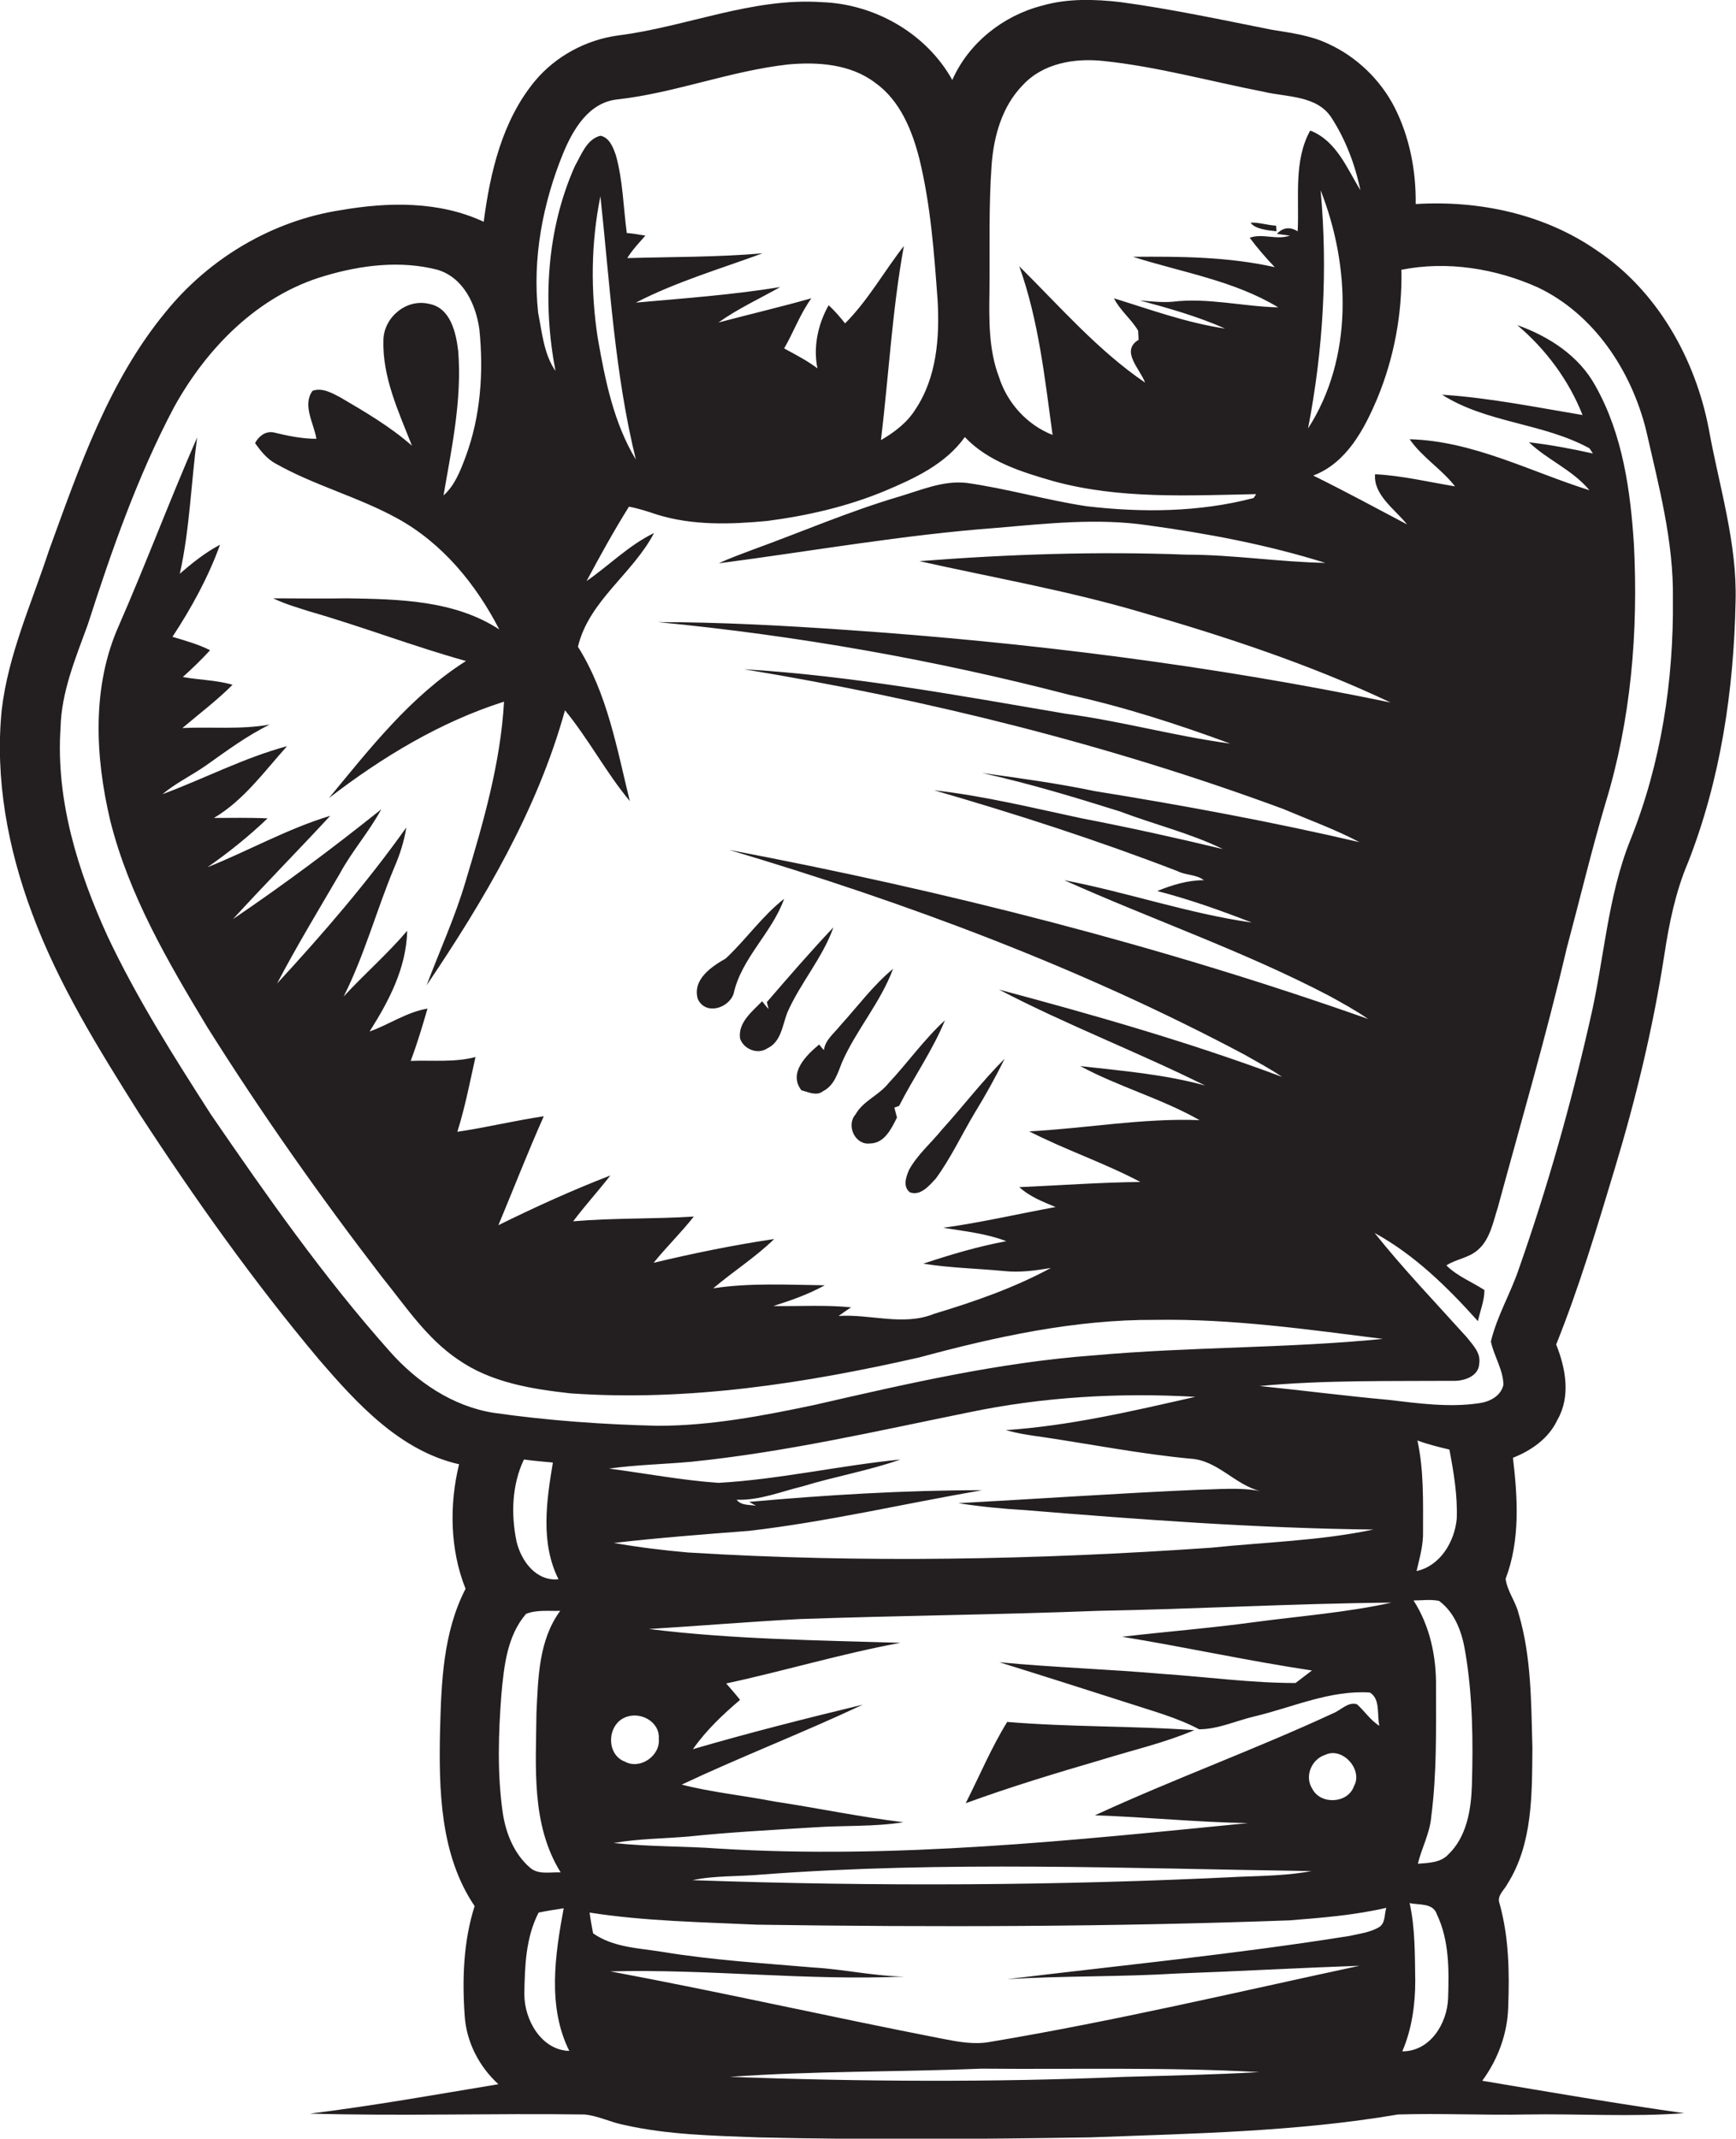 <?xml version="1.0" encoding="utf-8"?>
<!-- Generator: Adobe Illustrator 19.2.0, SVG Export Plug-In . SVG Version: 6.00 Build 0)  -->
<svg version="1.1" id="Layer_1" xmlns="http://www.w3.org/2000/svg" xmlns:xlink="http://www.w3.org/1999/xlink" x="0px" y="0px"
	 viewBox="0 0 401.6 494.7" enable-background="new 0 0 401.6 494.7" xml:space="preserve">
<g>
	<path fill="#231F20" d="M395.3,99.2C392.2,83,383.4,67.3,369.5,58c-12.2-8.5-27.3-11.7-42-10.8c0.1-7.7-1.4-15.5-4.9-22.4
		c-3.3-6.4-8.8-11.7-15.4-14.7c-4-1.9-8.5-2.5-12.9-3.2c-11.6-2.3-23.2-4.8-35-6.4c-6-0.7-12.3-0.9-18.2,0.8
		c-9,2.3-17,8.6-20.8,17.2c-6-10.8-18-17.6-30.2-18c-16.1-1.1-31.3,5.7-47.1,7.7c-7.4,1-14.5,4.8-19.3,10.6
		c-7.5,9.1-10.3,21-11.8,32.5c-10.3-4.8-22-4.6-33-2.7C63.1,51,48.4,59.7,38.3,72.2c-13.2,16-20,36-27,55.2
		c-4,12.2-9.4,24-10.9,36.8c-1.6,15.9,1.4,32,7,47c6.1,16.5,15.4,31.4,24.7,46.2c12.9,19.8,26.6,39.1,41.8,57.2
		c8.8,10.2,18.7,21,32.3,24.1c-2.3,9.4-2.1,19.8,1.5,28.8c-5.2,10.1-5.6,21.6-5.9,32.7c-0.3,13.8,0,28.9,8,40.7
		c-2.6,8.1-2.9,16.9-2.3,25.4c0.4,6,3.3,11.7,7.8,15.8c-14.5,2.4-29,5-43.6,6.8c21.2,0.6,42.3-0.1,63.5,0.2c3.2,0.3,6,1.8,9.1,2.4
		c10.1,2.3,20.6,2.5,31,2.9c25.6,0.6,51.3,0.4,76.9,0c23.8-0.9,47.7-1.3,71.2-5.3c9.9-0.3,19.9,0.2,29.8,0
		c12.1-0.2,24.3,0.6,36.4-0.3c-15.6-2.2-31.2-4.9-46.7-7.5c3.6-4.9,5.8-10.8,6-16.9c0.3-8.1,0.2-16.2-2-24.1
		c-0.7-1.8,1.1-3.1,1.8-4.5c5.9-9.3,5.7-20.8,5.8-31.5c-0.3-10.4-0.2-21-3.2-31.1c-0.7-2.8-2.6-5.1-3-8c3.4-8.9,2.8-18.7,1.7-28
		c4.3-1.7,8.3-4.5,10.3-8.8c3.1-5.4,1.9-11.9-0.3-17.4c5.3-13.2,9.4-26.9,13.5-40.5c4.9-16.2,8.9-32.7,11.5-49.5
		c1.1-7.3,2.6-14.7,5.5-21.5c7.5-19.1,10.6-39.8,11-60.3C401.9,125.6,397.7,112.5,395.3,99.2z M228.9,67.2
		c0.1-9.7-0.2-19.4,0.5-29.1c0.5-6.6,2.4-13.5,7.2-18.4c4.7-5.1,12-6.3,18.6-5.6c12.5,1.3,24.7,4.7,37,7.1c5.4,1.3,12.4,0.8,15.8,6
		c3.3,5.1,5.5,10.9,6.7,16.8c-3.1-5.1-5.6-11.5-11.6-13.8c-3.9,7-2.5,15.6-2.9,23.3c-1.8-1.1-3.4-0.9-4.8,0.6l3,0.4
		c-3.1,1.1-6.3-0.6-9.3,0.5c1.8,2.4,3.7,4.6,5.8,6.8c-10.7-2.4-21.8-2.5-32.8-2.4c11.3,3.6,23.4,5.5,33.6,11.7
		c-8.2-0.2-16.3-2.3-24.5-1.3c-2.5,0.2-5-0.1-7.5-0.3c6.7,1.8,13.4,3.7,19.7,6.5c-8.8-1.3-17.3-4.4-25.7-7c1.4,2.8,4,4.8,5.6,7.5
		c0,0.5,0.1,1.6,0.1,2.1c-4.3,2.6,0.4,6.8,1.5,9.9c-11-7.5-19.7-17.6-29.1-26.9c4.5,12.6,5.9,25.9,7.7,39
		c-5.9-2.3-10.5-7.4-12.4-13.4C228.7,80.9,228.8,74,228.9,67.2z M305.5,44c6.9,17.5,7.6,38.8-2.9,55.1C306.1,81,307.2,62.4,305.5,44
		z M130.3,35.4c2.3-5.5,5.9-11.7,12.5-12.4c13.4-1.5,26.1-6.6,39.6-8.1c6.8-0.6,14.3-0.1,20,4.2c5.8,4.1,8.6,11,10.3,17.7
		c2.6,10.7,3.4,21.7,4.2,32.6c0.5,8.7-0.2,18-5.2,25.4c-1.9,3-4.8,5.2-7.9,7c1.8-15,2.6-30.1,5.3-44.9c-4.6,5.9-8.3,12.6-13.6,17.9
		c-1.2-1.5-2.4-2.9-3.8-4.2c-2.5,4.4-3.6,9.7-2.6,14.6c-2.4-1.8-5.1-3.2-7.7-4.6c2.2-3.8,3.7-8,6.3-11.6c-7.1,2-14.3,3.7-21.5,5.6
		c4.5-3.2,9.5-5.5,14.3-8.2c-11,1.8-22.2,2.6-33.4,3.6c9.3-4.8,19.5-7.8,29.3-11.4c-10.4,0.9-20.8,0.8-31.3,1.1
		c1.2-1.9,2.7-3.5,4.2-5.2c-1.4-0.2-2.8-0.5-4.3-0.6c-0.8-6-0.9-12.1-2.5-17.9c-0.6-1.8-1.5-4.2-3.6-4.6c-3.2,0.8-4.4,4.4-5.9,7
		c-6.6,14.8-7.5,31.7-4.5,47.4c-2.7-3.9-3.1-8.9-4-13.4C123.1,59.7,125.6,46.9,130.3,35.4z M147.1,106.3c-5.1-8.4-7.1-18.3-8.8-28
		c-1.7-10.9-1.6-22.1,0.6-32.9C141.1,65.8,142.2,86.4,147.1,106.3z M116,391.8c0.6-6.4,1.3-13.4,5.7-18.5c2.5-1,5.3-0.6,7.9-0.7
		c-5,6.8-5.1,15.5-5.5,23.6c-0.1,12.4-1.3,25.8,5.6,36.9c-2.4-0.1-5.2,0.6-7.1-1.1c-3.7-3.2-5.6-8-6.3-12.7
		C115,410.2,115.3,400.9,116,391.8z M129.2,365.3c-5.2,0.5-8.6-4.2-9.7-8.7c-1.3-6.3-1.1-13.1,1.7-19c2.2,0.3,4.5,0.5,6.7,0.7
		C126.4,347.3,125,356.9,129.2,365.3z M121.3,461.3c0.1-6.4,0.3-13.1,3.3-18.9c1.9-0.4,3.9-0.7,5.8-1c-2,10.8-3.8,22.8,1.3,33
		C125.2,474.2,121.3,467.2,121.3,461.3z M114.2,326.8c-9.5-1.5-17.9-7.2-24.2-14.4c-15.2-17.1-28.3-35.8-41.2-54.6
		c-8.6-13.4-17.1-26.8-23.9-41.2c-6.9-15.1-12-31.5-10.9-48.2c0.2-8.4,3.5-16.2,6.3-23.9c5.5-17.1,11.5-34.3,19.9-50.2
		c7.6-13.8,19.5-26,35-30.5c8.4-2.5,17.5-3.6,26-1.4c6,1.8,8.9,8,9.7,13.8c1,9.9,0.3,20.1-3.2,29.5c-1.2,3.2-2.5,6.6-5.1,8.9
		c1.9-11,4.3-22.2,3.4-33.4c-0.5-4.3-1.8-10-6.7-10.9c-5.2-1.3-10.4,3-10.6,8.2c-0.3,8.7,3.5,16.7,6.6,24.6
		c-5-4.4-10.8-7.8-16.6-11.2c-1.9-1-4.2-2.3-6.4-1.5c-2.4,3.3,0.3,7.5,0.9,11.1c-3.4,0-6.7-0.7-10-1.5c-1.9-0.3-3.4,1-4.2,2.5
		c1.3,1.8,2.7,3.6,4.7,4.7c9,5.1,19.1,7.7,28.2,12.7c10.4,5.7,18.2,15.2,23.6,25.7c-10.4-6.8-23.3-7-35.2-7.2
		c-5.7,0.1-11.4,0-17.1,0c2.7,1.3,5.5,2.1,8.3,3c12.2,3.5,24.1,8.1,36.3,11.5c-12.8,8.1-22.2,20.2-31.7,31.7
		c12.2-9.4,25.7-17.6,40.5-22.3c-0.8,14.2-4.8,28-8.9,41.6c-2.4,8.2-6,16-9,24c13.3-19.7,25.6-40.5,32-63.6c5.5,6.7,9.5,14.4,15,21
		c-3-12.2-5.2-24.9-12-35.7c2.5-10.6,12.7-16.9,17.6-26.3c-5.8,2.8-10.4,7.5-15.6,11.1c3.1-5.8,6.3-11.6,9.8-17.2
		c2.2,0.4,4.3,1.1,6.4,1.8c8.3,2.6,17.1,2.3,25.6,1.5c9.2-1.2,18.4-3.3,27.1-6.9c6.9-2.9,14.1-6.2,18.6-12.5
		c5.4,5.7,13.2,8.1,20.5,10.2c15.3,4.2,31.3,3.3,46.9,3l-0.6,0.9c-12.6,3.3-25.8,3.4-38.6,1.9c-9.3-1.4-18.5-4.1-27.8-5.4
		c-5.5-0.6-10.6,1.7-15.7,3.2c-11.5,3.4-22.6,8.2-33.9,12.3c-2.6,1-5.2,1.9-7.7,3.1c21.4-2.8,42.7-6.6,64.3-8.2
		c11.6-1,23.3-2.3,34.9-0.6c13.9,1.9,27.7,4.5,41.1,8.7c-10.7-0.2-21.4-1.9-32.1-1.9c-20.6-0.8-41.3-0.1-61.8,1.5
		c17,3.8,34.2,6.8,50.9,11.7c19.8,5.7,39.5,12.2,58.1,21c-41.5-8.6-83.7-13.9-126-16.8c-14.5-1-29-1.8-43.5-1.8
		c32.1,3.1,63.9,8.7,95.1,16.8c12.7,2.8,25.1,6.8,37.3,11.3c-12.7-1.7-25.2-5.2-38-6.9c-24.7-4.2-49.5-8.8-74.5-10.3
		c42.4,7,84.4,17.4,124.7,32.3c5.9,2.5,12,4.7,17.7,7.7c-20.2-4.7-40.7-8.5-61.2-11.8c-8.6-1.8-17.4-3-26.1-4.2
		c10.8,2.4,21.4,5.6,31.9,8.9c7.9,3,16.2,5,23.8,8.7c-10.8-2.6-21.7-5-32.6-7.1c-11.3-2.4-22.6-5.2-34.2-6.5
		c19,5.5,37.9,11.6,56.3,18.7c1.9,1,4.3,0.7,6.1,2.1c-3.8,0-7.3,1.1-10.8,2.5c7.4,1.9,14.7,4.5,21.9,7.3c-14.7-2.1-28.8-7-43.4-9.8
		c20.3,9.1,41.5,16.4,61.2,26.7c3.1,1.7,6.2,3.4,9.1,5.4c-48.1-17-97.7-29.6-147.8-39.1c41,12.2,81.3,27.2,119.1,47.3
		c3,1.7,6,3.3,8.8,5.2c-21.4-8-43.4-14.3-65.5-20.2c15.5,8.1,32,14.4,47.7,22.2c-9.4-2.6-19.2-3.4-28.9-4.5
		c8.9,4.8,18.8,7.5,27.6,12.5c-13.2-0.5-26.2,1.9-39.4,2.6c8.4,4.3,17.4,7.3,25.7,11.7c-9.3,0.1-18.7,0.8-28,1.2
		c2.4,2.2,5.5,3.4,8.4,4.6c-8.7,1.6-17.3,3.6-26,4.8c4.9,0.8,9.9,1.3,14.6,3.1c-6.5,1.2-12.9,3.1-19.2,5.2c6.2,1,12.4,1.1,18.6,1.7
		c3.7,0.4,7.3-0.1,10.9-0.7c-8.5,4.6-17.7,7.8-27,10.6c-7.1,2.9-14.8,0-22.1,0.5c0.7-0.5,2.1-1.5,2.9-2c-6-0.6-12-0.2-18-0.3
		c4.1-1.3,8.1-2.7,11.9-4.8c-8.6-0.1-17.3-0.6-25.8,0.7c4.6-3.9,9.8-7.2,14.1-11.4c-9.4,1.4-18.7,3.3-27.9,5.5c3-3.7,6.4-7,9.3-10.7
		c-9.3,0.6-18.6,0.3-27.9,1.1c2.7-3.6,5.8-7,8.6-10.6c-8.8,3.4-17.4,7.3-25.9,11.5c3.5-8.4,6.8-16.9,10.5-25.2
		c-6.7,1-13.3,2.6-20,3.6c1.8-5.7,2.9-11.5,4.2-17.3c-4.9,1.3-10,0.7-15,0.9c1.5-3.9,2.7-8,3.9-12.1c-4.8,0.8-8.9,3.7-13.4,5.3
		c4.5-7.1,8.5-14.7,8.7-23.3c-4.6,5.4-9.9,10-14.7,15.2c4.8-9.5,7.6-20,11.7-29.8c1.3-3,2.3-6.1,2.8-9.3
		c-9.1,12.8-19.3,24.6-29.9,36.1c4.5-8.6,9.6-17,14.5-25.4c2.8-5.2,6.8-9.7,9.6-14.9c-11.1,8.9-22.5,17.4-34.3,25.4
		c7.4-8.1,15.1-15.9,22.5-23.9c-9.9,3-18.9,8.1-28.4,11.9c4.9-3.4,9.6-7.2,13.9-11.3c-4.2-0.2-8.3-0.1-12.4-0.1
		c6.9-4.1,11.6-10.7,16.9-16.6c-10,2.7-19.1,7.5-28.8,11.1c3.1-2.6,6.7-4.3,10-6.6c4.8-3.4,9.5-6.9,14.8-9.5
		c-6.7,1.2-13.5,0.5-20.2,0.8c3.9-3.3,8-6.4,11.6-10c-3.7-1.1-7.7-1.1-11.5-1.8c2.2-2,4.3-4,6.3-6.2c-2.8-1.4-5.7-2.2-8.7-3.1
		c4.4-6.7,8.3-13.8,11-21.3c-3.4,1.8-6.4,4.2-9.3,6.7c2.3-10.3,2.6-21,4-31.5c-6.3,14.4-11.8,29.1-18.1,43.5
		c-6.3,14.1-5.5,30.3-2,45.1c4.3,17.2,13.3,32.6,22.4,47.7c12.5,19.9,26.1,39.2,40.4,57.8c5.5,6.8,10.4,14.3,17.7,19.2
		c7.6,5.3,17,6.8,26,7.8c27.1,1.9,54.2-2.3,80.6-8.3c17.8-4.8,36-8.8,54.6-8.7c17.7-0.3,35.2,2.2,52.7,4.4
		c-22.2,2.2-44.5,1.8-66.7,3.8c-22,1.6-43.5,6.6-64.9,11.5c-11.9,2.5-23.9,4.8-36.1,4.8C139.5,329.5,126.8,328.6,114.2,326.8z
		 M241.2,332.4c11.4,1.7,22.6,3.9,34.1,5c6.3,0.3,10.3,6,16.2,7.5c-4.7-0.9-9.5-0.4-14.3-0.3c-18.5,0.8-37,2.1-55.5,3.1
		c5.1,0.8,10.2,1.3,15.4,1.6c26.8,2.2,53.7,4.2,80.6,4.5c-12.3,2.6-25,2.9-37.5,4.2c-40.3,2.8-80.8,3.6-121.1,1.1
		c-5.7-0.5-11.4-1.2-17.1-2.2c10.4-1.2,20.9-2,31.3-2.8c18.1-2.1,35.9-6.3,53.9-9.4c-18,0-36,1.1-53.9,2.7l1.6,0.9
		c-1.6-0.3-3.4,0-4.5-1.4c5.3,0.2,10.3-1.9,15.3-3.1c7.5-2.3,15.2-3.6,22.6-6.2c-14.1,1.4-28,4.6-42.1,5.4
		c-8.5-0.6-16.9-2.2-25.3-3.3c6.4-0.9,12.8-1,19.2-1.6c21.6-2.2,42.8-7.1,64-11.4c17.2-3.6,34.9-4.6,52.4-3.6
		c-14.5,3.3-29,6.7-43.8,7.7C235.5,331.6,238.3,332,241.2,332.4z M152.4,402.2c0.4,3.9-4.3,7.2-7.8,5.3c-4.4-1.6-4.2-8.4-0.1-10.2
		C148,395.7,152.7,398.2,152.4,402.2z M260.2,480.4c-30.5,1.3-61,1.1-91.4,0c19.4-1.4,38.9-1.1,58.3-1.9c21.4,0.2,42.8-0.4,64.2,0.8
		C281,479.9,270.6,480.1,260.2,480.4z M318.8,445.9c-2,1.1-4.4,1.4-6.6,1.9c-26.3,4.2-52.8,6.8-79.2,10c13-0.8,26.1-0.5,39.1-1.3
		c14.1-0.5,28.2-1.3,42.4-1.8c-28.4,6.1-56.7,12.8-85.4,17.6c-3.7,0.7-7.4,0-11-0.7c-25.7-5-51.2-10.8-76.9-15.6
		c22.7-0.6,45.3,2.2,68,1.2c-7.1-0.1-14-1.7-21.1-2.1c-11.6-1-23.3-1.7-34.8-3.6c-5.5-0.9-11.4-1-16.1-4.3c-0.3-1.6-0.6-3.2-0.8-4.8
		c12.8,2,25.9,2.2,38.8,2.8c41,0.6,82.1,0.5,123.1-1c7.5-0.6,15.1-1.2,22.4-2.9C320.2,442.8,320.6,445,318.8,445.9z M303.4,432.8
		c-5.3,1-10.8,1.1-16.2,1.3c-42.3,2.1-84.7,2.3-127,0.8c5.2-1.1,10.6-0.8,16-1.3C218.5,430.4,261,432.2,303.4,432.8z M306.6,405.9
		c4-1.9,8.8,3.5,6.6,7.3c-1.4,4-7.7,4.3-9.6,0.6C301.7,410.9,303.4,406.9,306.6,405.9z M290.3,375.2c-10.2,1.4-20.5,2.2-30.7,3.4
		c14.7,2.4,29.2,5.6,43.9,7.8c-1.3,1-2.5,1.9-3.8,2.9c-10.2,0-20.4-1.4-30.6-2.1c-12.6-1.1-25.3-1.5-37.9-2.7c10,3.1,20,6.3,30,9.5
		c5.5,1.8,11.1,3.3,16.2,6c4.4,0,8.6-2,12.9-3c8.8-2.1,17.4-6.1,26.6-5.5c2.5,1.5,1.6,5.2,2.2,7.7c-2.1-1.3-3.4-3.4-5.2-5
		c-2.1-0.6-3.7,1.4-5.5,2.1c-18.1,8.4-36.9,15.2-55.1,23.6c11.8,0.4,23.6,1.6,35.4,1.8c-40.6,4-81.5,8.4-122.4,5.9
		c-8.1-0.6-16.2-0.4-24.3-1.3c5.7-1,11.6-1,17.3-1.5c9.6-1,19.2-1.5,28.8-2.1c7-0.5,14-0.1,20.9-1.2c-10-1.2-19.9-3.3-29.9-4.8
		c-7.1-1.4-14.4-2.1-21.4-3.9c13.8-6.5,28.1-12,41.9-18.5c-13.2,3.2-26.3,6.5-39.3,10.3c3-4.3,6.9-8,10.9-11.4
		c-1-1.3-2.1-2.5-3.2-3.8c13.5-2.9,26.7-6.9,40.3-9.4c-19.4-0.6-38.9-0.8-58.2-3.2c11.7-0.7,23.4-1.7,35-2.3c23-0.8,46-1,69-1.9
		c22.6-0.4,45.2-1.7,67.8-1.9C311.5,373,300.8,373.8,290.3,375.2z M335,462.2c-0.2,5.8-4.1,12.3-10.6,12.3c2.2-5.1,3-10.8,3-16.3
		c-0.1-6,0-12.1-1.3-18c2.2,0.5,5.4-0.1,6.3,2.6C335.3,448.9,335.2,455.7,335,462.2z M340.5,413.1c-0.2,5.6-1.2,11.8-5.5,15.9
		c-1.8,1.9-4.6,1.9-7,2.1c0.9-3.7,2.8-7.1,3.1-10.9c1.3-10,1.1-20,1.1-30c0.1-7-1.4-14.1-5.2-20c2,0,3.9-0.3,5.9,0.1
		c3.8,2.8,5.4,7.5,6.1,12C340.7,392.4,340.8,402.8,340.5,413.1z M327.9,333.2c2.4,0.9,4.9,1.5,7.4,2.1c1,5.3,1.9,10.6,1.7,16
		c-0.5,5.3-3.8,10.9-9.3,12.1c0.7-3,1.6-6.1,1.5-9.2C329.2,347.2,329.4,340.1,327.9,333.2z M377.2,194.2c-5.4,13.4-6.1,28-9.4,41.9
		c-4.4,19.4-9.8,38.5-16.4,57.3c-1.9,5.7-5.1,11-6.5,16.9c0.7,3.4,2.8,6.4,2.9,10c-0.6,2.7-3.3,4-5.8,4.3c-6.9,1-14,0-20.8-0.8
		c-10-0.9-19.9-2.2-29.8-3.2c14.9-1.4,29.8-1.1,44.7-1.2c2.5,0.1,6-1,6.1-4c0.4-2.5-1.5-4.3-2.9-6.1c-7.2-8-14.6-15.7-21.3-24.1
		c9.3,5.1,16.9,12.6,23.9,20.4c0.5-2.4,1.5-4.7,1.5-7.2c-2.9-1.9-6.3-3.2-8.8-5.7c2.3-1.5,5.2-1.7,7.3-3.6c2.8-2.4,3.5-6.4,4.6-9.8
		c5.4-19.9,11.2-39.7,15.9-59.8c3-11.2,5.7-22.5,9-33.7c5.9-19.2,7.6-39.6,6.6-59.6c-0.8-12.7-2.6-25.7-8.9-36.9
		c-3.8-7-10.8-11.5-18.1-14.1c6.6,5.6,11.9,12.7,15.1,20.8c-10.8-1.8-21.6-4-32.5-4.7c10.4,6.6,23.3,6.5,34.1,12.4
		c0.2,0.3,0.6,0.9,0.8,1.2c-4.9-1.1-9.8-2-14.8-2.6c4.3,4.1,10.1,6.4,14,11.1c-13.7-4.3-26.9-11.4-41.6-11.8
		c2.9,4.2,7.4,6.9,10.5,10.9c-6.1-1-12.3-2.5-18.5-2.8c-0.4,4.8,4.6,8.1,7.4,11.6c-7.2-3.8-14.4-7.7-21.7-11.3
		c7.7-2.9,11.8-10.7,14.8-17.8c3.9-9.4,5.8-19.6,5.6-29.8c10.6-2.1,21.8-0.3,31.6,4.1c13,6.2,21.6,19.3,25,33
		c2.9,12.8,6.4,25.7,6.2,39C387.2,157.3,384.3,176.5,377.2,194.2z"/>
	<path fill="#231F20" d="M295.3,53.5c0-0.3-0.1-1-0.1-1.3c-2-0.1-4-0.8-5.9-0.7C290.3,53,293.4,53.3,295.3,53.5z"/>
	<path fill="#231F20" d="M169.7,229.9c1.8-8.3,8.9-14.1,11.7-22c-5.1,4-8.8,9.4-13.5,13.8c-3.3,1.9-7.7,4.8-6.5,9.3
		C163.1,234.9,168.5,233.3,169.7,229.9z"/>
	<path fill="#231F20" d="M177.8,233.4c-0.4-0.4-1.1-1.3-1.5-1.8c-2.3,2.4-5.6,4.9-5.1,8.6c0.8,2.5,4.1,3.8,6.3,2.3
		c3.2-1.5,3.5-5.3,4.6-8.2c3-6.9,8.2-12.7,10.7-19.8c-5.3,5.6-10.4,11.5-15.4,17.3C177.5,232.2,177.7,233,177.8,233.4z"/>
	<path fill="#231F20" d="M189.5,241.6c-3,2.5-7.2,6.6-4.1,10.6c1.6,0.4,3.5,1.4,5,0.2c2.6-1.3,3.4-4.2,4.4-6.7
		c3.3-7.5,8.9-13.8,11.8-21.6c-4.6,3.8-8.2,8.7-12.2,13.1c-1.4,1.8-3.5,3.3-3.8,5.7C190.3,242.6,189.8,242,189.5,241.6z"/>
	<path fill="#231F20" d="M197.9,257.8c-2.2,2.5-0.1,7.1,3.3,6.7c3.4,0,5-3.4,6.3-6c-0.2-0.8-0.4-1.5-0.6-2.3
		c0.3-0.1,0.8-0.3,1.1-0.4c3.4-6.7,7.8-12.9,10.6-19.8c-4.8,4.4-8.6,9.8-13,14.5C203.3,253.4,199.7,254.6,197.9,257.8z"/>
	<path fill="#231F20" d="M210.3,270.6c-0.7,1.6-1.5,3.9,0.2,5.2c2.5,0.9,4.5-1.6,6-3.2c3.5-4.8,6-10.2,9-15.2
		c2.5-4.1,4.8-8.2,6.9-12.5c-5.2,5.2-9.6,11-14.5,16.4C215.4,264.4,212.2,267.1,210.3,270.6z"/>
	<path fill="#231F20" d="M255,407c7.1-2.2,14.5-3.9,21.3-6.8c-14.4-1-28.9-0.7-43.3-1.9c-3.7,6-6.4,12.5-9.6,18.8
		C233.8,413.3,244.4,410.1,255,407z"/>
</g>
</svg>
